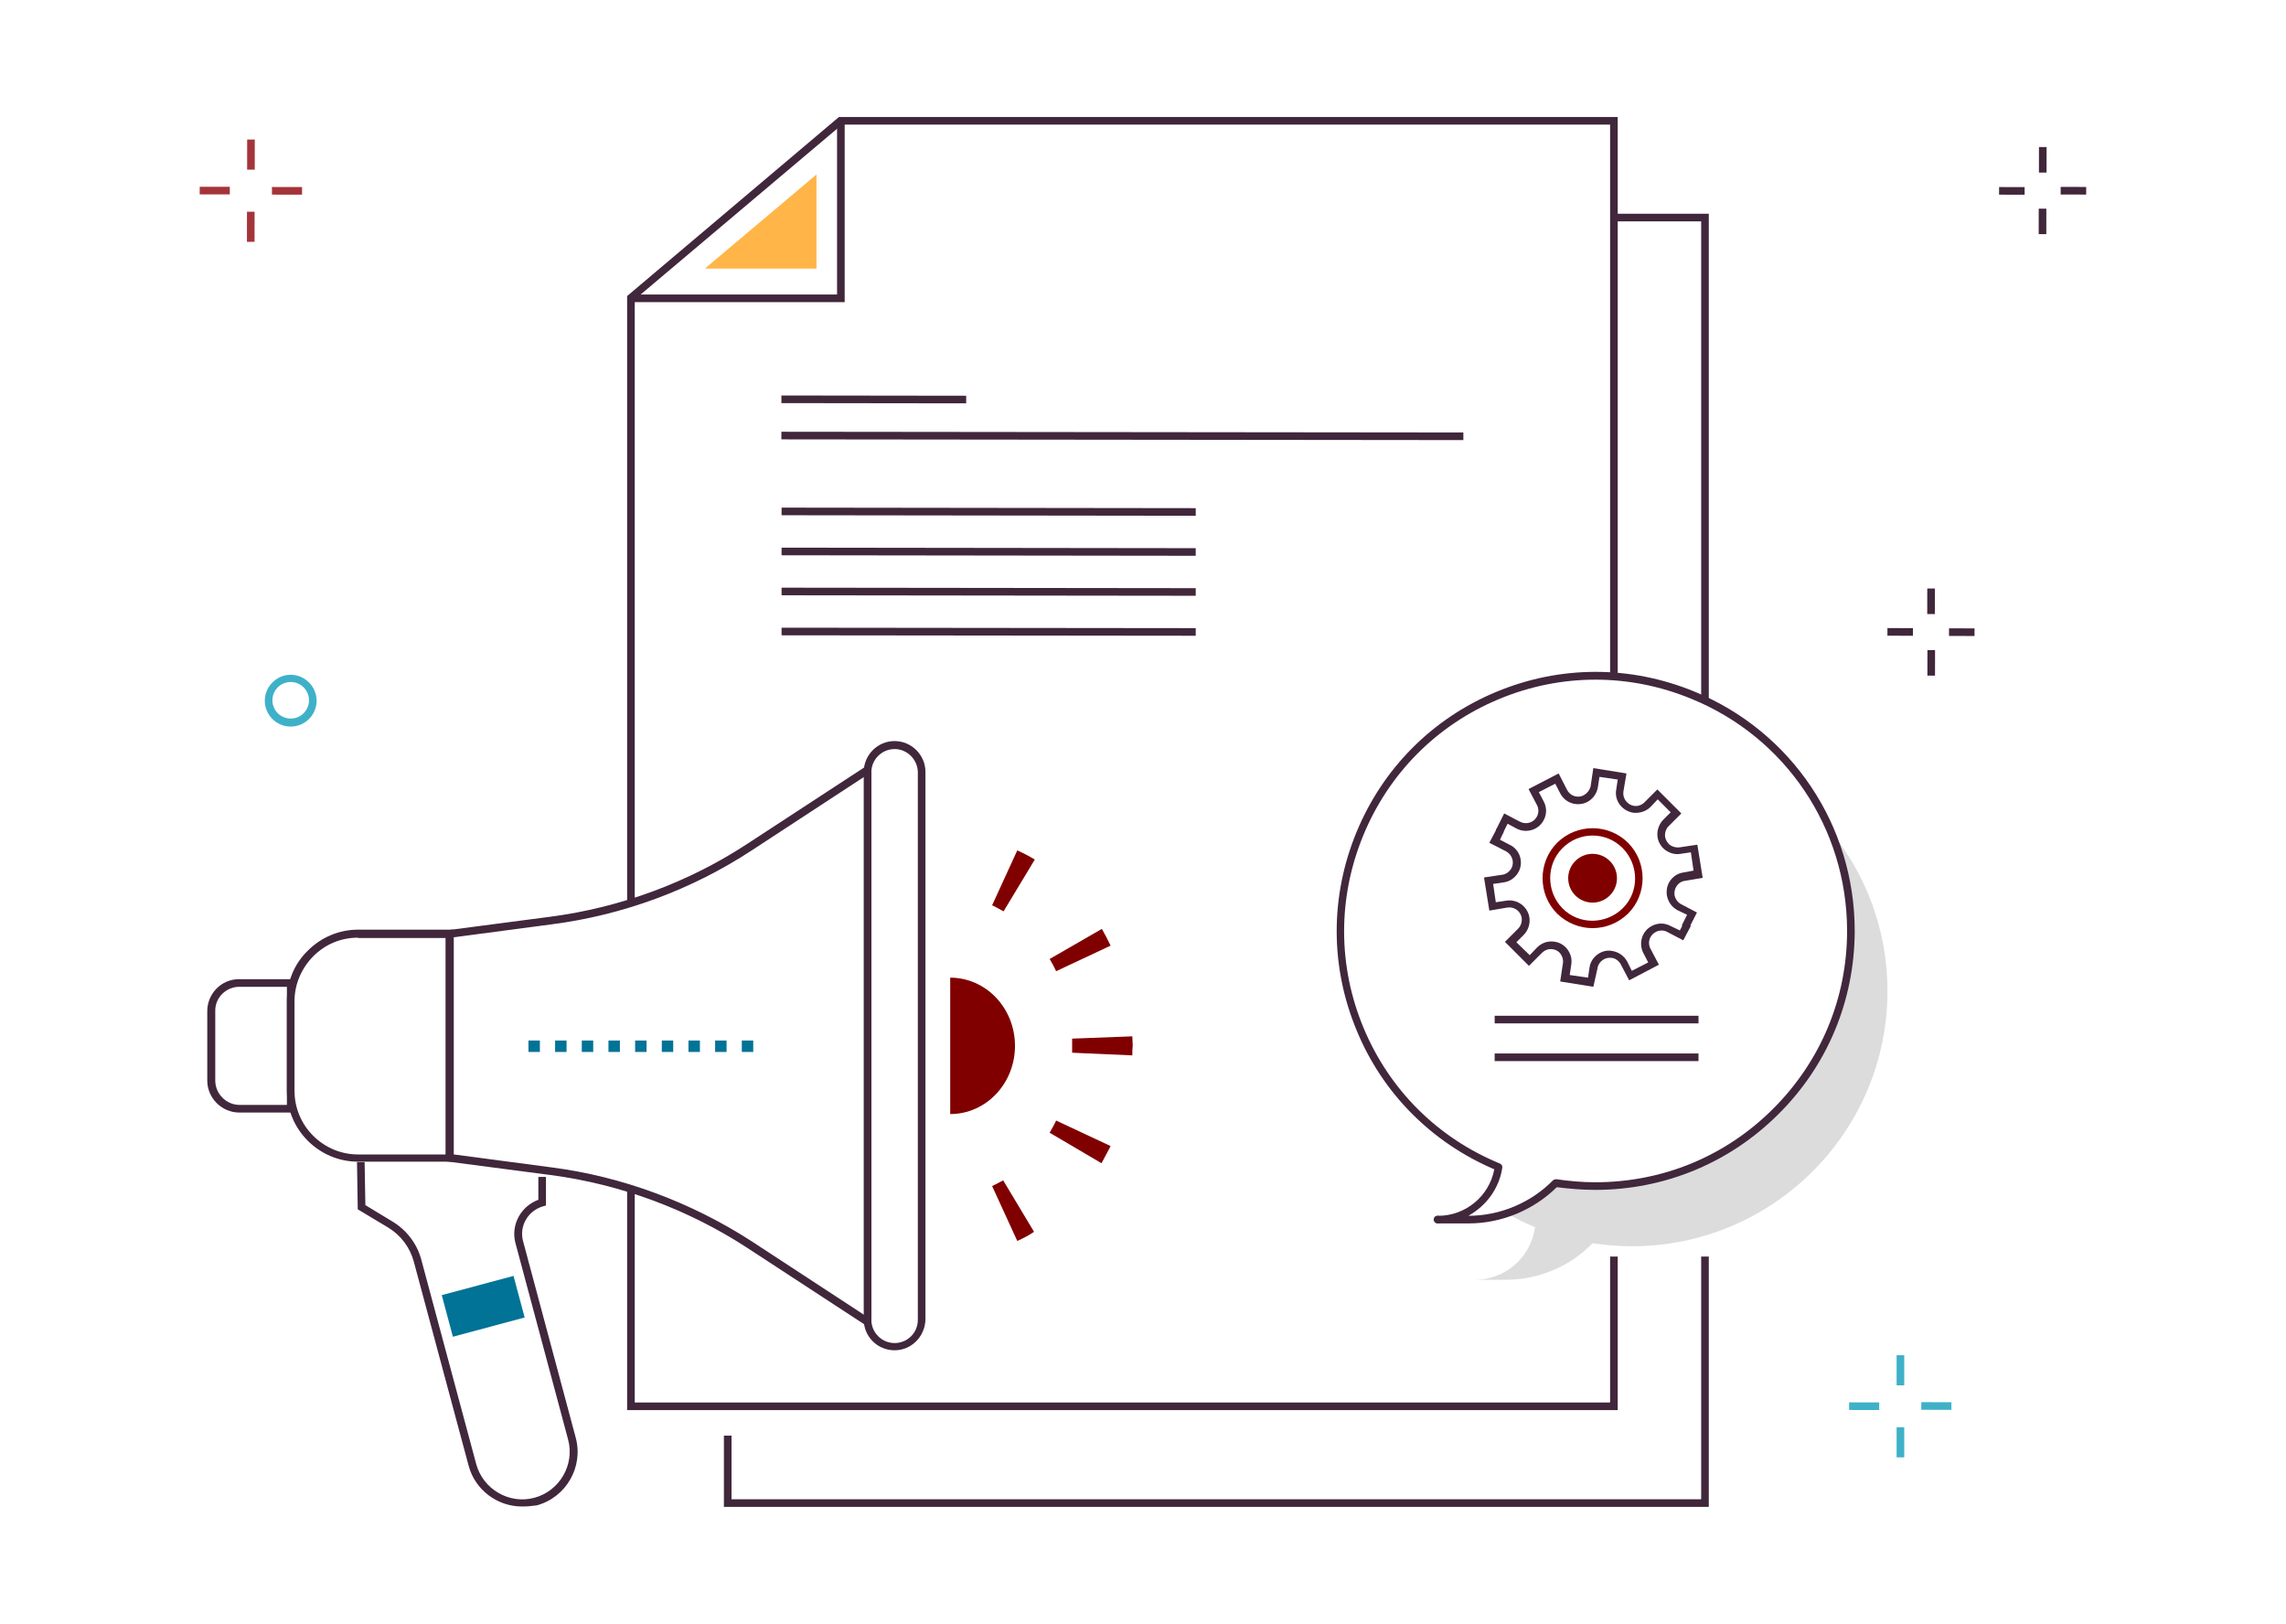 <svg xmlns="http://www.w3.org/2000/svg" xmlns:xlink="http://www.w3.org/1999/xlink" id="Capa_1" x="0px" y="0px" viewBox="0 0 600 426.2" style="enable-background:new 0 0 600 426.2;" xml:space="preserve"> <style type="text/css"> .st0{fill:#41273B;} .st1{fill:#FFB547;} .st2{fill:#3EB1C8;} .st3{fill:#A4343A;} .st4{fill:#800000;} .st5{fill:#007396;} .st6{fill:#DCDCDC;} </style> <g> <polygon class="st0" points="221.7,79.3 166.3,79.3 166.3,77.3 219.7,77.3 219.7,32.4 221.7,32.4 "></polygon> <polygon class="st0" points="166.6,237 164.6,237 164.6,77.7 220.2,30.7 424.6,30.7 424.6,177.3 422.6,177.3 422.6,32.7 221,32.7 166.6,78.6 "></polygon> <polygon class="st0" points="424.6,370.1 164.6,370.1 164.6,312 166.6,312 166.6,368.1 422.6,368.1 422.6,329.8 424.6,329.8 "></polygon> <path class="st1" d="M185,70.5h29.3V45.8L185,70.5z"></path> <polygon class="st0" points="448.5,395.5 190,395.5 190,376.8 192,376.8 192,393.5 446.5,393.5 446.5,329.8 448.5,329.8 "></polygon> <polygon class="st0" points="448.5,183.8 446.5,183.8 446.5,58.1 423.6,58.1 423.6,56.1 448.5,56.1 "></polygon> <rect x="228.4" y="80.6" transform="matrix(1.298478e-03 -1 1 1.298478e-03 124.195 334.097)" class="st0" width="2" height="48.5"></rect> <rect x="293.6" y="24.9" transform="matrix(1.061223e-03 -1 1 1.061223e-03 179.874 408.892)" class="st0" width="2" height="179"></rect> <rect x="258.5" y="80" transform="matrix(1.266430e-03 -1 1 1.266430e-03 124.814 393.63)" class="st0" width="2" height="108.7"></rect> <rect x="258.5" y="90.5" transform="matrix(1.261939e-03 -1 1 1.261939e-03 114.311 404.122)" class="st0" width="2" height="108.7"></rect> <rect x="258.5" y="101" transform="matrix(1.163145e-03 -1 1 1.163145e-03 103.838 414.623)" class="st0" width="2" height="108.7"></rect> <rect x="258.5" y="111.5" transform="matrix(1.068836e-03 -1 1 1.068836e-03 93.363 425.125)" class="st0" width="2" height="108.7"></rect> <rect x="532.8" y="41" transform="matrix(1.464842e-03 -1 1 1.464842e-03 493.371 578.037)" class="st0" width="6.7" height="2"></rect> <rect x="532.8" y="57.1" transform="matrix(1.464842e-03 -1 1 1.464842e-03 477.208 594.177)" class="st0" width="6.7" height="2"></rect> <rect x="543.2" y="46.7" transform="matrix(1.594894e-03 -1 1 1.594894e-03 493.289 594.182)" class="st0" width="2" height="6.7"></rect> <rect x="527" y="46.7" transform="matrix(1.594894e-03 -1 1 1.594894e-03 477.152 578.019)" class="st0" width="2" height="6.7"></rect> <rect x="503.5" y="156.8" transform="matrix(1.464842e-03 -1 1 1.464842e-03 348.298 664.434)" class="st0" width="6.7" height="2"></rect> <rect x="503.5" y="173" transform="matrix(1.464842e-03 -1 1 1.464842e-03 332.14 680.568)" class="st0" width="6.7" height="2"></rect> <rect x="513.9" y="162.5" transform="matrix(1.594894e-03 -1 1 1.594894e-03 348.23 680.554)" class="st0" width="2" height="6.7"></rect> <rect x="497.8" y="162.5" transform="matrix(1.594894e-03 -1 1 1.594894e-03 332.093 664.391)" class="st0" width="2" height="6.7"></rect> <rect x="497.8" y="355.7" class="st2" width="2" height="7.9"></rect> <rect x="497.8" y="374.6" class="st2" width="2" height="7.9"></rect> <rect x="507.3" y="365.1" transform="matrix(1.360375e-03 -1 1 1.360375e-03 138.487 876.823)" class="st2" width="2" height="7.9"></rect> <rect x="488.3" y="365.1" transform="matrix(1.360375e-03 -1 1 1.360375e-03 119.564 857.874)" class="st2" width="2" height="7.9"></rect> <path class="st2" d="M76.3,190.7c-3.8,0-6.8-3.1-6.8-6.8s3.1-6.8,6.8-6.8s6.8,3.1,6.8,6.8S80.1,190.7,76.3,190.7z M76.3,179 c-2.7,0-4.8,2.2-4.8,4.8c0,2.7,2.2,4.8,4.8,4.8c2.7,0,4.8-2.2,4.8-4.8C81.1,181.2,79,179,76.3,179z"></path> <rect x="61.9" y="39.6" transform="matrix(1.464842e-03 -1 1 1.464842e-03 25.172 106.365)" class="st3" width="7.9" height="2"></rect> <rect x="61.9" y="58.5" transform="matrix(1.464842e-03 -1 1 1.464842e-03 6.222 125.287)" class="st3" width="7.9" height="2"></rect> <rect x="74.3" y="46.1" transform="matrix(1.360375e-03 -1 1 1.360375e-03 25.176 125.316)" class="st3" width="2" height="7.9"></rect> <rect x="55.4" y="46.1" transform="matrix(1.360291e-03 -1 1 1.360291e-03 6.242 106.356)" class="st3" width="2" height="7.9"></rect> <path class="st0" d="M119,304.9H94c-10.3,0-18.7-8.4-18.7-18.7v-23.5c0-5,1.9-9.7,5.5-13.2c3.5-3.5,8.2-5.5,13.2-5.5H119V304.9z M94,246.1c-4.5,0-8.6,1.7-11.8,4.9c-3.1,3.2-4.9,7.3-4.9,11.8v23.5c0,9.2,7.5,16.7,16.7,16.7H117v-56.8H94z"></path> <path class="st0" d="M77.3,292H62.8c-4.6,0-8.4-3.8-8.4-8.4v-18.2c0-4.6,3.7-8.4,8.3-8.4h14.5V292z M62.8,259 c-3.5,0-6.4,2.9-6.3,6.4v18.2c0,3.5,2.9,6.4,6.4,6.4h12.4v-31H62.8z"></path> <path class="st0" d="M228.7,348.8l-32.6-21.3c-15.5-10.1-33.3-16.7-51.6-19.1l-27.5-3.6v-60.6l27.5-3.6c18.3-2.4,36.2-9,51.6-19.1 l32.6-21.3V348.8z M119.1,303l25.7,3.4c18.6,2.4,36.7,9.2,52.5,19.4l29.5,19.3V203.9l-29.5,19.3c-15.7,10.3-33.8,17-52.5,19.4 l-25.7,3.4V303z"></path> <path class="st0" d="M234.8,354.4c-4.5,0-8.1-3.6-8.1-8.1V202.6c0-4.4,3.6-8.1,8.1-8.1h0c4.4,0,8.1,3.6,8.1,8.1v143.7 C242.8,350.8,239.2,354.4,234.8,354.4z M234.8,196.6c-3.3,0-6.1,2.7-6.1,6.1v143.7c0,3.3,2.7,6.1,6.1,6.1c3.4,0,6.1-2.7,6.1-6.1 V202.6C240.8,199.3,238.1,196.6,234.8,196.6L234.8,196.6z"></path> <path class="st4" d="M267,325.7l-6.6-14.4c1-0.5,2-1,2.9-1.5l8.1,13.5C270.1,324.2,268.6,325,267,325.7z M289.1,305.3l-13.6-8 c0.6-1.1,1.2-2.1,1.7-3.2l14.3,6.7C290.7,302.4,289.9,303.8,289.1,305.3z M297.2,277l-15.8-0.7c0-0.6,0-1.3,0-1.9 c0-0.6,0-1.2,0-1.8l15.8-0.6c0,0.8,0.1,1.6,0.1,2.4C297.2,275.2,297.2,276.2,297.2,277L297.2,277z M277.2,254.9 c-0.5-1.1-1.1-2.2-1.7-3.2l13.7-7.9c0.8,1.4,1.6,2.9,2.3,4.4L277.2,254.9z M263.4,239.2c-1-0.6-2-1.1-3-1.6l6.6-14.4 c1.6,0.7,3.1,1.5,4.6,2.4L263.4,239.2z"></path> <path class="st5" d="M197.7,276.1h-3v-3h3V276.1z M190.7,276.1h-3v-3h3V276.1z M183.7,276.1h-3v-3h3V276.1z M176.7,276.1h-3v-3h3 V276.1z M169.7,276.1h-3v-3h3V276.1z M162.7,276.1h-3v-3h3V276.1z M155.7,276.1h-3v-3h3V276.1z M148.7,276.1h-3v-3h3V276.1z M141.7,276.1h-3v-3h3V276.1z"></path> <path class="st0" d="M137,395.4c-6.4,0-12.3-4.3-14-10.7l-14.4-53.6c-1-3.7-3.4-6.9-6.7-8.9l-8-4.8L93.7,305l2,0l0.2,11.3l7.1,4.3 c3.8,2.3,6.5,5.9,7.6,10.1l14.4,53.6c1.8,6.6,8.7,10.6,15.3,8.8c6.6-1.8,10.6-8.7,8.8-15.3l-13.8-51.5c-1.3-4.8,1.4-9.7,6-11.4v-6 h2v7.5l-0.7,0.2c-4,1.1-6.4,5.2-5.3,9.2l13.8,51.5c2.1,7.7-2.5,15.7-10.2,17.8C139.5,395.3,138.3,395.4,137,395.4z"></path> <rect x="117" y="337.2" transform="matrix(0.966 -0.259 0.259 0.966 -84.414 44.495)" class="st5" width="19.5" height="11.3"></rect> <path class="st4" d="M249.4,256.6c9.4,0,17,8,17,17.9c0,9.9-7.6,17.9-17,17.9L249.4,256.6z"></path> <path class="st6" d="M495.4,260.1c0,37-30.1,67-67.1,67c-3.5,0-6.9-0.3-10.3-0.8c-6,6.2-14.3,9.6-22.9,9.6h-8 c8,0,14.7-5.9,15.8-13.8c-2.6-1.1-5-2.3-7.5-3.6c4.8-1.6,9.2-4.3,12.7-8c36.5,5.7,70.8-19.2,76.6-55.8c2-12.6,0.3-25.5-4.8-37.2 C490,229.5,495.4,244.5,495.4,260.1z"></path> <rect x="392.3" y="266.6" class="st0" width="53.5" height="2"></rect> <path class="st0" d="M377.4,321.1L377.4,321.1c-0.6,0-1.1-0.4-1.1-1s0.4-1,1-1s1,0.4,1,1S378,321.1,377.4,321.1z"></path> <rect x="392.3" y="276.5" class="st0" width="53.5" height="2"></rect> <path class="st0" d="M385.5,321.1C385.5,321.1,385.4,321.1,385.5,321.1h-8c0,0,0,0,0,0c-0.6,0-1-0.4-1-1c0-0.6,0.4-1,1-1h0 c7.2,0,13.4-5.2,14.7-12.2c-16.4-7-29.3-19.9-36.1-36.4c-7-16.8-7-35.2-0.1-52c6.9-16.8,19.9-29.9,36.7-36.9c16.8-7,35.2-7,52-0.1 c25.6,10.5,42.1,35.2,42.1,62.8c0,0.1,0,0.2,0,0.3c-0.1,18.1-7.2,35.1-20,47.8c-12.8,12.8-29.9,19.9-48.1,19.9c0,0,0,0-0.1,0 c-3.3,0-6.7-0.3-10-0.7C402.5,317.6,394.1,321.1,385.5,321.1z M385.4,319.1C385.4,319.1,385.5,319.1,385.4,319.1 c8.3,0,16.4-3.4,22.2-9.3c0.2-0.2,0.6-0.3,0.9-0.3c3.4,0.5,6.8,0.8,10.2,0.8c17.7,0,34.2-6.8,46.7-19.3 c12.5-12.5,19.4-29,19.4-46.7c0-0.1,0-0.2,0-0.2c-0.1-26.7-16.1-50.6-40.9-60.7c-16.3-6.7-34.2-6.7-50.5,0.1 c-16.3,6.8-28.9,19.5-35.6,35.8c-6.7,16.3-6.7,34.2,0.1,50.5c6.8,16.3,19.5,28.9,35.8,35.6c0.4,0.2,0.7,0.6,0.6,1.1 C393.5,311.9,390.1,316.5,385.4,319.1L385.4,319.1z"></path> <path class="st0" d="M418.2,259l-8.7-1.4l0.7-4.7c0.2-1.1-0.2-2.1-0.9-2.9c-0.6-0.6-1.4-0.9-2.3-0.9c0,0,0,0,0,0 c-0.9,0-1.7,0.4-2.3,1l-3.4,3.4l-6.3-6.3l3.4-3.4c0.8-0.8,1.1-1.8,1-2.9c-0.3-1.8-2-3-3.8-2.7l-4.7,0.8l-1.4-8.7l4.7-0.7 c1.1-0.1,2.1-0.9,2.6-1.9c0.7-1.6,0-3.5-1.6-4.3l-4.3-2.2l2-3.8l1.8,0.9l-1,2.1l2.5,1.3c2.6,1.2,3.7,4.3,2.5,6.9 c-0.8,1.6-2.3,2.8-4.1,3l-2.7,0.4l0.7,4.8l2.7-0.4c2.9-0.5,5.6,1.5,6.1,4.3c0.3,1.7-0.3,3.5-1.5,4.7l-1.9,1.9l3.5,3.4l1.9-2 c1-1,2.3-1.6,3.7-1.6c0,0,0,0,0.1,0c1.4,0,2.7,0.5,3.7,1.5c1.2,1.2,1.8,2.9,1.5,4.6l-0.4,2.7l4.8,0.7l0.4-2.7 c0.2-1.4,1-2.6,2.1-3.4c1.1-0.8,2.5-1.2,3.9-0.9c1.7,0.3,3.1,1.3,3.9,2.8l1.2,2.4l4.3-2.2l-1.3-2.5c-1.3-2.6-0.3-5.8,2.3-7.1 c1.5-0.8,3.3-0.8,4.8,0l2.5,1.2l1.1-2.1l1.8,0.9l-2,3.8l-4.2-2.2c-0.9-0.5-2.1-0.5-3,0c-1.6,0.8-2.3,2.8-1.4,4.4l2.2,4.2l-7.8,4.1 l-2.2-4.2c-0.5-0.9-1.4-1.6-2.4-1.7c-0.9-0.1-1.7,0.1-2.4,0.6c-0.7,0.5-1.2,1.3-1.3,2.1L418.2,259z"></path> <path class="st0" d="M443.2,243.8l-1.8-0.9l1.4-2.8l-2.5-1.2c-1.5-0.8-2.5-2.2-2.8-3.9c-0.2-1.4,0.1-2.8,0.9-3.9s2-1.9,3.4-2.1 l2.7-0.5l-0.7-4.8l-2.7,0.4c-1.6,0.3-3.3-0.3-4.5-1.4c-1-1-1.6-2.3-1.6-3.7c0-1.4,0.5-2.7,1.5-3.8l2-2l-3.4-3.4l-1.9,2 c-1.2,1.2-2.9,1.7-4.6,1.5c-2.9-0.5-4.9-3.2-4.4-6l0.4-2.7l-4.8-0.7l-0.4,2.7c-0.3,1.7-1.3,3.1-2.8,3.9c-2.6,1.3-5.8,0.3-7.1-2.3 l-1.3-2.5l-4.3,2.2l1.3,2.5c0.8,1.5,0.8,3.3,0,4.8c-1.3,2.6-4.5,3.6-7.1,2.3l-2.4-1.3l-1.3,2.6l-1.8-0.9l2.2-4.4l4.2,2.2 c1.6,0.8,3.6,0.2,4.4-1.4c0.5-0.9,0.5-2.1,0-3l-2.2-4.2l7.9-4.1l2.2,4.3c0.8,1.6,2.8,2.3,4.4,1.4c0.9-0.5,1.6-1.4,1.8-2.4l0.7-4.7 l8.7,1.4l-0.8,4.7c-0.3,1.8,1,3.5,2.7,3.8c1,0.2,2.1-0.2,2.8-0.9l3.4-3.4l6.3,6.3l-3.4,3.4c-0.6,0.6-0.9,1.5-0.9,2.3s0.4,1.7,1,2.3 c0.7,0.7,1.8,1,2.8,0.9l4.7-0.7l1.4,8.7l-4.7,0.8c-0.9,0.1-1.6,0.6-2.1,1.3c-0.5,0.7-0.7,1.6-0.6,2.4c0.2,1,0.8,1.9,1.7,2.4 l4.2,2.2L443.2,243.8z"></path> <circle class="st4" cx="418" cy="230.5" r="6.4"></circle> <path class="st4" d="M418,243.6c-3.4,0-6.7-1.3-9.3-3.8c-5.1-5.1-5.1-13.5,0-18.6c5.1-5.1,13.5-5.1,18.6,0c5.1,5.1,5.1,13.5,0,18.6 C424.7,242.3,421.4,243.6,418,243.6z M418,219.3c-2.9,0-5.7,1.1-7.9,3.3c-4.3,4.3-4.3,11.4,0,15.8s11.4,4.3,15.8,0s4.3-11.4,0-15.8 C423.7,220.4,420.9,219.3,418,219.3z"></path> </g> </svg>